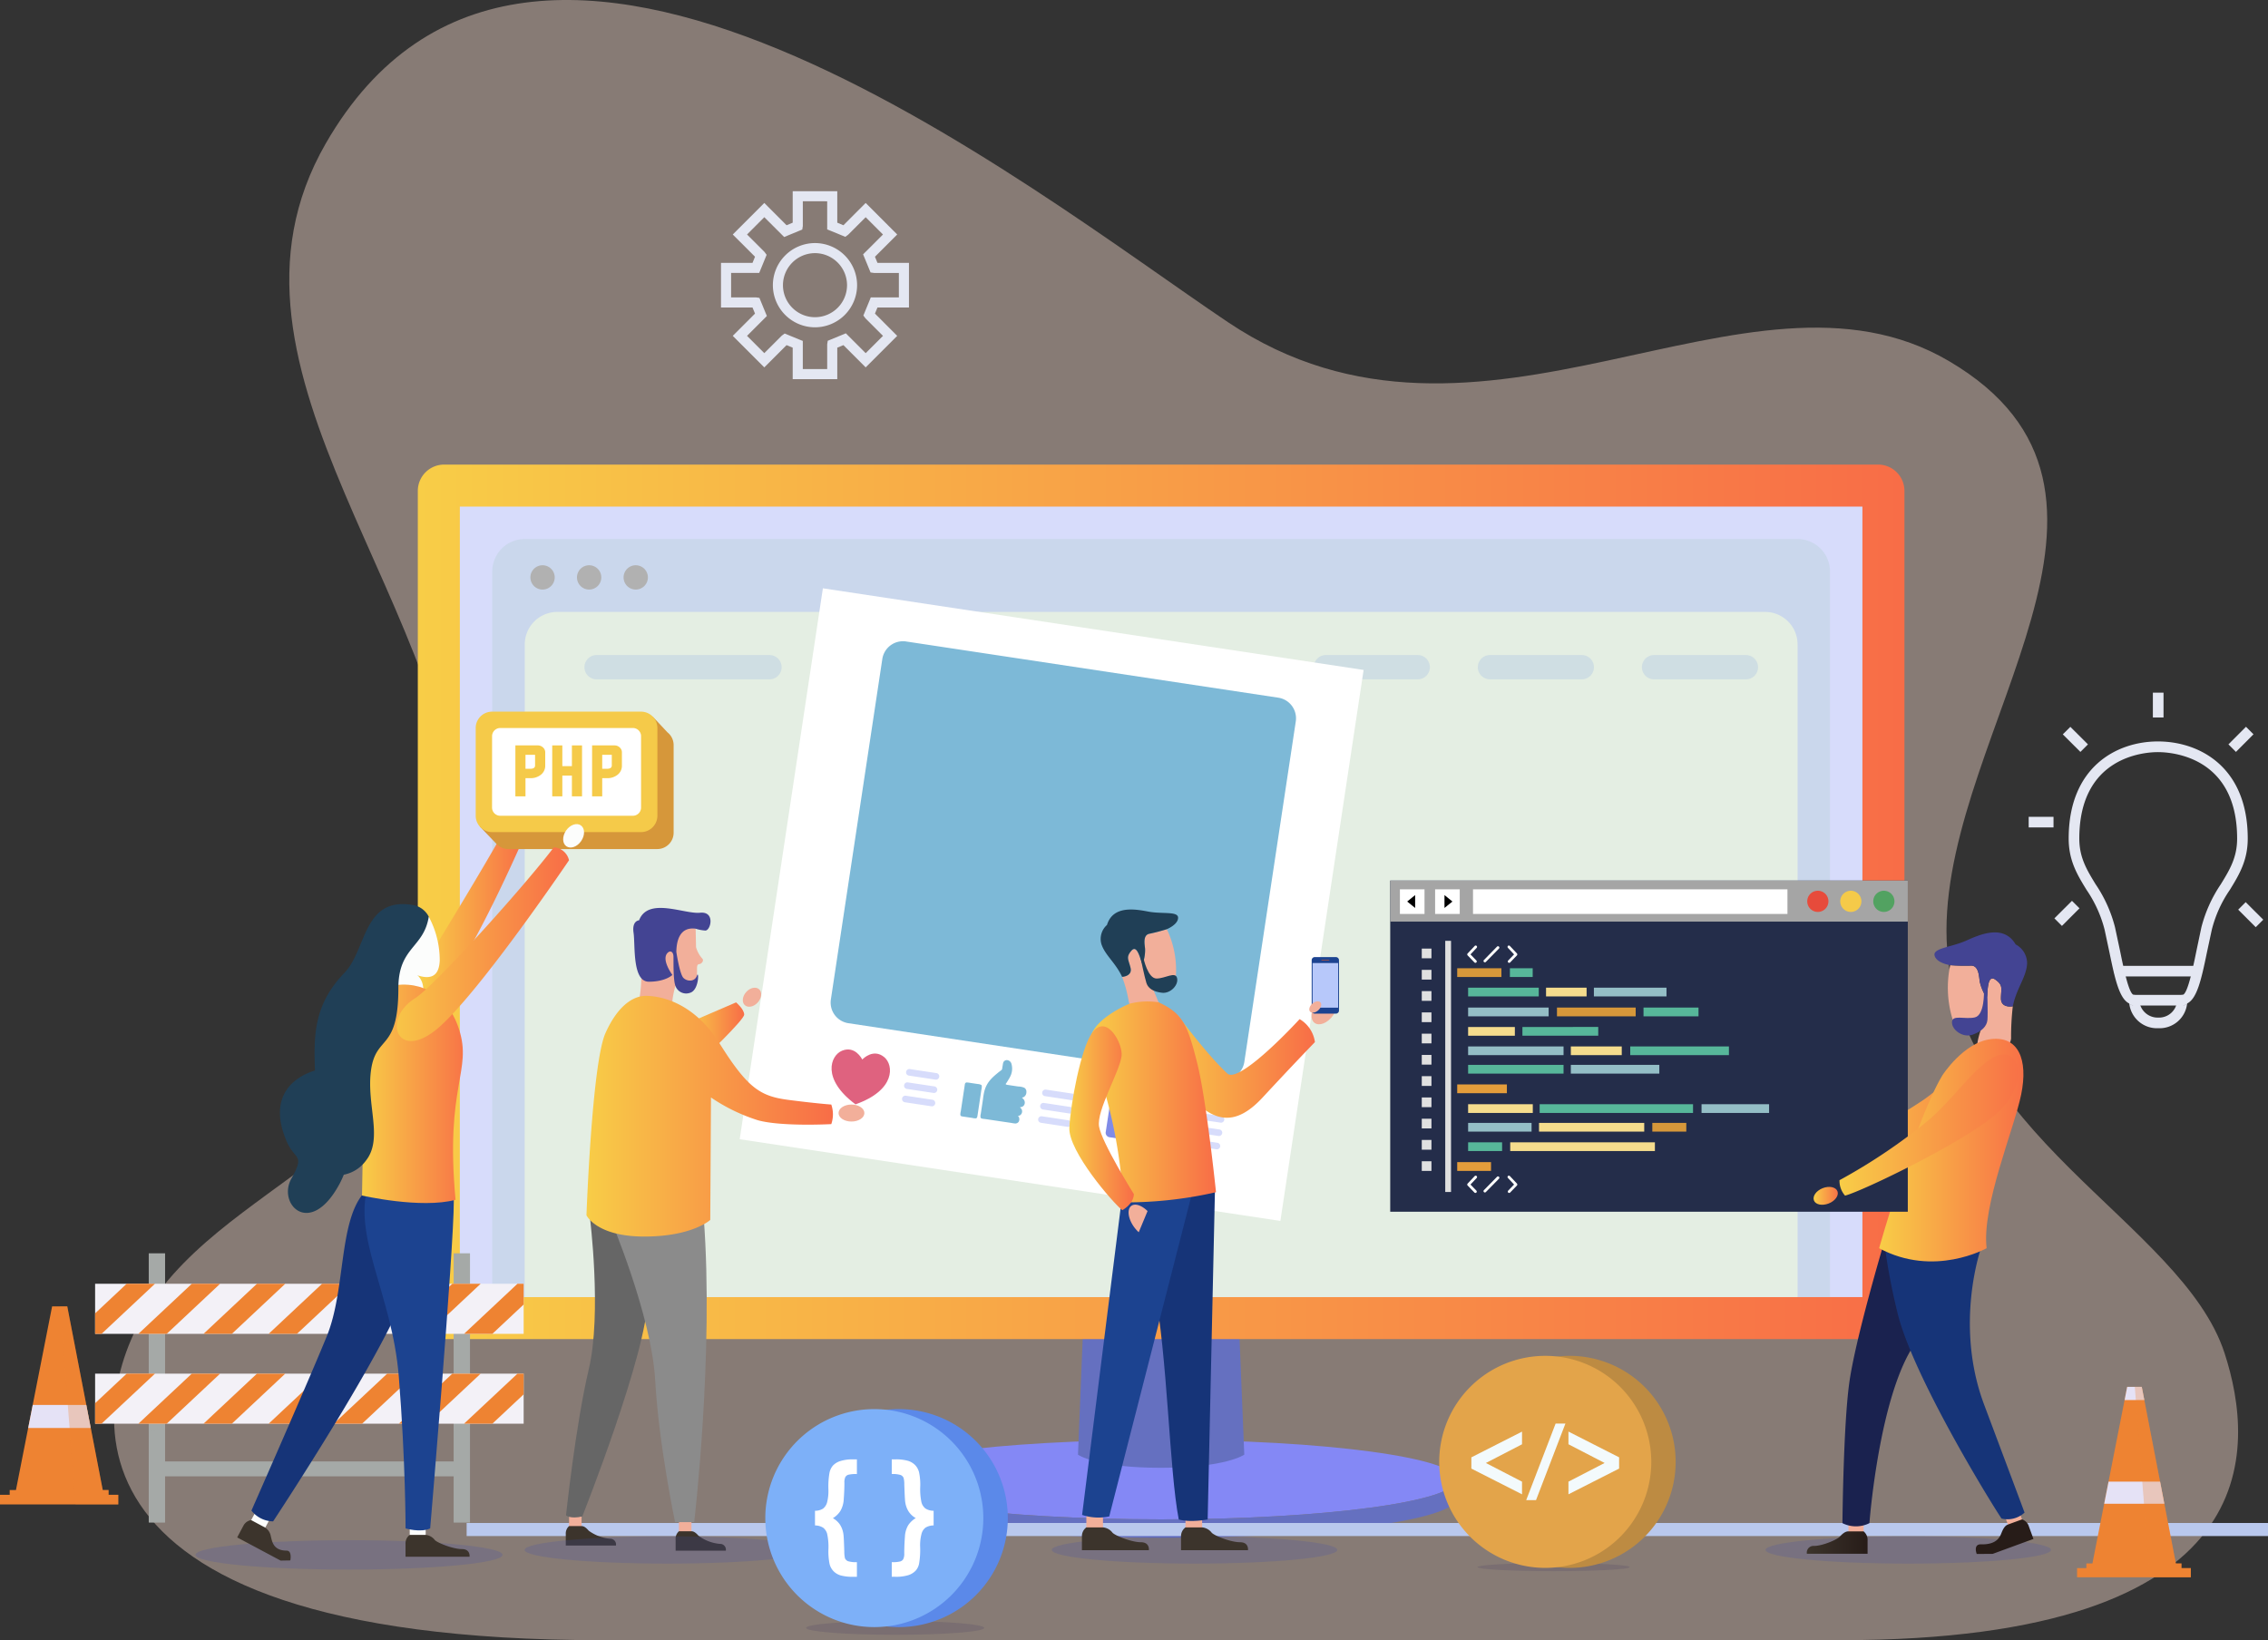 <svg xmlns="http://www.w3.org/2000/svg" xmlns:xlink="http://www.w3.org/1999/xlink" width="599.344" height="433.494" viewBox="0 0 599.344 433.494">
  <rect x="0" y="0" width="599.344" height="433.494" fill="#333333" stroke="none"/>
  <defs>
    <linearGradient id="linear-gradient" y1="0.5" x2="1" y2="0.5" gradientUnits="objectBoundingBox">
      <stop offset="0" stop-color="#f8cd47"/>
      <stop offset="0.998" stop-color="#f86d47"/>
    </linearGradient>
    <linearGradient id="linear-gradient-3" x1="183.613" y1="0.5" x2="184.613" y2="0.5" gradientUnits="objectBoundingBox">
      <stop offset="0" stop-color="#3c342c"/>
      <stop offset="1" stop-color="#271c18"/>
    </linearGradient>
    <linearGradient id="linear-gradient-4" x1="188.072" y1="0.5" x2="189.072" y2="0.5" xlink:href="#linear-gradient-3"/>
    <linearGradient id="linear-gradient-6" x1="123.885" y1="0.5" x2="124.885" y2="0.5" xlink:href="#linear-gradient-3"/>
    <linearGradient id="linear-gradient-7" x1="126.842" y1="0.5" x2="127.842" y2="0.5" xlink:href="#linear-gradient-3"/>
    <linearGradient id="linear-gradient-12" x1="141.342" y1="0.5" x2="142.342" y2="0.5" xlink:href="#linear-gradient-3"/>
    <linearGradient id="linear-gradient-13" x1="79.369" y1="10.839" x2="80.448" y2="10.839" xlink:href="#linear-gradient-3"/>
    <linearGradient id="linear-gradient-17" x1="0" y1="0.5" x2="1" y2="0.5" xlink:href="#linear-gradient-3"/>
    <linearGradient id="linear-gradient-18" x1="-51.956" y1="-75.732" x2="-50.942" y2="-75.732" xlink:href="#linear-gradient-3"/>
  </defs>
  <g id="Group_388" data-name="Group 388" transform="translate(1037.257 -4233.939)">
    <path id="Path_888" data-name="Path 888" d="M-435.921,4591.606c-11.292-34.817-73.5-58.37-73.5-111.752s59.46-115.91.655-150.482c-53.439-31.419-123.725,34.573-190.58-10.315-52.742-35.412-184.315-141.094-238.371-47.192-34.937,60.69,36.376,122.147,36.376,192.641s-56.66,77.115-81.717,112.538c-17.552,24.815-31.91,90.39,118.372,90.39h327.177C-423.539,4667.433-427.89,4616.365-435.921,4591.606Z" transform="translate(-13.458)" fill="#f7dccc" opacity="0.43"/>
    <path id="Path_889" data-name="Path 889" d="M-550.168,4794.86c0,5.8-34.962,10.5-78.086,10.5s-78.082-4.706-78.082-10.5,34.962-10.5,78.082-10.5S-550.168,4789.057-550.168,4794.86Z" transform="translate(-102.125 -169.863)" fill="#8488f5"/>
    <path id="Path_890" data-name="Path 890" d="M-628.255,4810.053c-43.12,0-78.082-4.706-78.082-10.5v4.858c0,5.8,34.962,10.5,78.082,10.5s78.086-4.7,78.086-10.5v-4.858C-550.168,4805.347-585.13,4810.053-628.255,4810.053Z" transform="translate(-102.125 -174.552)" fill="#6570c0"/>
    <path id="Path_891" data-name="Path 891" d="M-581.29,4774.826s-4.87,3.471-22.051,3.471-21.894-3.471-21.894-3.471l1.385-34.011h41.175Z" transform="translate(-127.154 -156.426)" fill="#6570c0"/>
    <path id="Path_892" data-name="Path 892" d="M-870.616,4411.535a6.962,6.962,0,0,0-6.947,6.945v217.242a6.968,6.968,0,0,0,6.947,6.948h378.968a6.966,6.966,0,0,0,6.944-6.948V4418.48a6.96,6.96,0,0,0-6.944-6.945Z" transform="translate(-49.283 -54.808)" fill="url(#linear-gradient)"/>
    <rect id="Rectangle_186" data-name="Rectangle 186" width="370.646" height="208.922" transform="translate(-915.738 4367.831)" fill="#d7dcfb"/>
    <path id="Path_893" data-name="Path 893" d="M-504.162,4439.984H-840.542a8.591,8.591,0,0,0-8.566,8.565V4640.34h353.514V4448.549A8.591,8.591,0,0,0-504.162,4439.984Z" transform="translate(-58.065 -63.587)" fill="#c2d3e3" opacity="0.6" style="mix-blend-mode: multiply;isolation: isolate"/>
    <path id="Path_894" data-name="Path 894" d="M-508.9,4467.855H-828.128a8.593,8.593,0,0,0-8.565,8.566l-.026,172.521h336.381V4476.421A8.591,8.591,0,0,0-508.9,4467.855Z" transform="translate(-61.888 -72.188)" fill="#e4eee3"/>
    <path id="Path_895" data-name="Path 895" d="M-828.105,4453.229a3.212,3.212,0,0,1-3.212,3.212,3.212,3.212,0,0,1-3.212-3.212,3.212,3.212,0,0,1,3.212-3.212A3.212,3.212,0,0,1-828.105,4453.229Z" transform="translate(-62.564 -66.684)" fill="#b1b1b1" style="mix-blend-mode: multiply;isolation: isolate"/>
    <path id="Path_896" data-name="Path 896" d="M-810.3,4453.229a3.213,3.213,0,0,1-3.211,3.212,3.214,3.214,0,0,1-3.214-3.212,3.213,3.213,0,0,1,3.214-3.212A3.213,3.213,0,0,1-810.3,4453.229Z" transform="translate(-68.059 -66.684)" fill="#b1b1b1" style="mix-blend-mode: multiply;isolation: isolate"/>
    <path id="Path_897" data-name="Path 897" d="M-792.487,4453.229a3.212,3.212,0,0,1-3.212,3.212,3.212,3.212,0,0,1-3.212-3.212,3.212,3.212,0,0,1,3.212-3.212A3.212,3.212,0,0,1-792.487,4453.229Z" transform="translate(-73.556 -66.684)" fill="#b1b1b1" style="mix-blend-mode: multiply;isolation: isolate"/>
    <path id="Path_898" data-name="Path 898" d="M-761.767,4487.551a3.215,3.215,0,0,1-3.214,3.212h-45.683a3.212,3.212,0,0,1-3.212-3.212h0a3.212,3.212,0,0,1,3.212-3.211h45.683a3.214,3.214,0,0,1,3.214,3.211Z" transform="translate(-68.937 -77.276)" fill="#c2d3e3" opacity="0.6" style="mix-blend-mode: multiply;isolation: isolate"/>
    <path id="Path_899" data-name="Path 899" d="M-567.156,4487.551a3.212,3.212,0,0,1-3.209,3.212h-24.271a3.213,3.213,0,0,1-3.214-3.212h0a3.212,3.212,0,0,1,3.214-3.211h24.271a3.211,3.211,0,0,1,3.209,3.211Z" transform="translate(-135.605 -77.276)" fill="#dfdfd0"/>
    <path id="Path_900" data-name="Path 900" d="M-504.434,4487.551a3.215,3.215,0,0,1-3.214,3.212h-24.271a3.212,3.212,0,0,1-3.209-3.212h0a3.211,3.211,0,0,1,3.209-3.211h24.271a3.215,3.215,0,0,1,3.214,3.211Z" transform="translate(-154.961 -77.276)" fill="#c2d3e3" opacity="0.6" style="mix-blend-mode: multiply;isolation: isolate"/>
    <path id="Path_901" data-name="Path 901" d="M-441.718,4487.551a3.213,3.213,0,0,1-3.214,3.212H-469.2a3.213,3.213,0,0,1-3.213-3.212h0a3.212,3.212,0,0,1,3.213-3.211h24.268a3.212,3.212,0,0,1,3.214,3.211Z" transform="translate(-174.316 -77.276)" fill="#c2d3e3" opacity="0.6" style="mix-blend-mode: multiply;isolation: isolate"/>
    <path id="Path_902" data-name="Path 902" d="M-379,4487.551a3.212,3.212,0,0,1-3.209,3.212h-24.271a3.213,3.213,0,0,1-3.214-3.212h0a3.212,3.212,0,0,1,3.214-3.211h24.271a3.211,3.211,0,0,1,3.209,3.211Z" transform="translate(-193.671 -77.276)" fill="#c2d3e3" opacity="0.6" style="mix-blend-mode: multiply;isolation: isolate"/>
    <path id="Path_903" data-name="Path 903" d="M-742.732,4307.03v8.318c-.644.267-.982.4-1.618.679-.986-.99-5.886-5.891-5.886-5.891l-8.334,8.337s4.905,4.9,5.88,5.878c-.265.644-.4.98-.664,1.623h-8.322v11.786h8.322c.265.644.4.98.664,1.616-.974.984-5.88,5.887-5.88,5.887l8.334,8.33s4.9-4.9,5.886-5.883c.636.265.974.412,1.618.675v8.317h11.781v-8.317c.645-.271.986-.411,1.623-.675.985.981,5.883,5.883,5.883,5.883l8.333-8.33s-4.9-4.9-5.882-5.887c.265-.636.406-.973.667-1.616h8.322v-11.786h-8.322c-.261-.643-.4-.979-.667-1.623.982-.976,5.882-5.878,5.882-5.878l-8.333-8.337s-4.9,4.9-5.883,5.891c-.637-.276-.978-.413-1.623-.679v-8.318Zm9.116,2.663v7.433l.966.389,3.824,1.572.759-.563s3.321-3.317,4.621-4.621l4.575,4.571-5.257,5.248.4.949,1.576,3.835.947.128h6.534v6.462H-722.1l-.38.958-1.576,3.831.564.756s3.325,3.319,4.625,4.623c-1.143,1.144-3.433,3.427-4.575,4.567l-5.247-5.245-.951.4-3.831,1.578-.142.932v6.546h-6.447V4346.6l-.967-.382-3.828-1.576-.759.564s-3.325,3.321-4.621,4.621c-1.143-1.141-3.429-3.424-4.564-4.567,1.289-1.3,5.246-5.253,5.246-5.253l-.4-.952-1.572-3.829-.943-.134h-6.539v-6.462h7.428l.391-.958,1.569-3.823-.56-.767s-3.328-3.315-4.617-4.613c1.135-1.143,3.421-3.431,4.564-4.571,1.3,1.3,5.25,5.244,5.25,5.244l.951-.4,3.828-1.578.146-.932v-6.546Z" transform="translate(-85.047 -22.556)" fill="#e4e7f2"/>
    <path id="Path_904" data-name="Path 904" d="M-741.852,4337.984a11.151,11.151,0,0,0,11.132,11.135,11.15,11.15,0,0,0,11.125-11.135,11.145,11.145,0,0,0-11.125-11.13A11.147,11.147,0,0,0-741.852,4337.984Zm2.665,0a8.478,8.478,0,0,1,8.467-8.467,8.483,8.483,0,0,1,8.468,8.467,8.471,8.471,0,0,1-8.468,8.462A8.465,8.465,0,0,1-739.187,4337.984Z" transform="translate(-91.165 -28.674)" fill="#e4e7f2"/>
    <path id="Path_905" data-name="Path 905" d="M-246.575,4543.033c0,5.849,2.286,9.6,4.728,13.572a33.107,33.107,0,0,1,4.767,10.521l1.307,6.129c1.492,7.24,2.627,12.11,5.212,13.384a7.355,7.355,0,0,0,7.666,6.519,7.306,7.306,0,0,0,7.62-6.535c2.577-1.258,3.724-6.135,5.208-13.368l1.316-6.129a32.608,32.608,0,0,1,4.759-10.521c2.435-3.975,4.736-7.723,4.736-13.572,0-18.946-12.785-25.665-23.734-25.665C-233.873,4517.368-246.575,4524.087-246.575,4543.033Zm16.257,43.706c.345.13.609.429.993.429A1.442,1.442,0,0,1-230.318,4586.738Zm2.4-1.051a1.423,1.423,0,0,0-1.4-1.334c-1.3,0-2.742-7.018-3.686-11.666l-1.323-6.182a35.99,35.99,0,0,0-5.123-11.378c-2.305-3.78-4.318-7.041-4.318-12.094,0-21.753,17.311-22.844,20.785-22.844,3.49,0,20.924,1.091,20.924,22.844,0,5.053-2.006,8.314-4.323,12.094a36.411,36.411,0,0,0-5.127,11.378l-1.3,6.182c-.944,4.647-2.393,11.666-3.7,11.666a1.409,1.409,0,0,0-1.4,1.334,4.791,4.791,0,0,1-4.974,4.664A4.863,4.863,0,0,1-227.922,4585.687Zm12.39,1.051a1.37,1.37,0,0,1-.985.429C-216.133,4587.167-215.861,4586.868-215.532,4586.738Z" transform="translate(-244.011 -87.469)" fill="#e4e7f2"/>
    <path id="Path_906" data-name="Path 906" d="M-222.252,4614.252a1.4,1.4,0,0,0-1.4,1.407,1.406,1.406,0,0,0,1.4,1.408h12.809a1.406,1.406,0,0,0,1.4-1.408,1.4,1.4,0,0,0-1.4-1.407Z" transform="translate(-251.084 -117.368)" fill="#e4e7f2"/>
    <path id="Path_907" data-name="Path 907" d="M-227.812,4603.147a1.406,1.406,0,0,0-1.419,1.4,1.406,1.406,0,0,0,1.419,1.4h19.837a1.4,1.4,0,0,0,1.412-1.4,1.4,1.4,0,0,0-1.412-1.4Z" transform="translate(-249.364 -113.941)" fill="#e4e7f2"/>
    <rect id="Rectangle_187" data-name="Rectangle 187" width="2.815" height="6.556" transform="translate(-468.336 4417.007)" fill="#e4e7f2"/>
    <rect id="Rectangle_188" data-name="Rectangle 188" width="6.562" height="2.803" transform="translate(-501.155 4449.822)" fill="#e4e7f2"/>
    <path id="Path_908" data-name="Path 908" d="M-181.784,4580.781l4.636,4.64,1.987-1.987-4.644-4.64Z" transform="translate(-264.006 -106.425)" fill="#e4e7f2"/>
    <path id="Path_909" data-name="Path 909" d="M-248.821,4513.771l4.652,4.642,1.994-1.994-4.648-4.633Z" transform="translate(-243.318 -85.746)" fill="#e4e7f2"/>
    <path id="Path_910" data-name="Path 910" d="M-185.512,4516.411l1.983,1.994,4.636-4.656-1.982-1.988Z" transform="translate(-262.856 -85.738)" fill="#e4e7f2"/>
    <path id="Path_911" data-name="Path 911" d="M-252.033,4582.926l1.99,2,4.644-4.653-1.99-1.977Z" transform="translate(-242.327 -106.271)" fill="#e4e7f2"/>
    <rect id="Rectangle_189" data-name="Rectangle 189" width="476.029" height="3.451" transform="translate(-913.943 4636.459)" fill="#b9c8ed"/>
    <path id="Path_912" data-name="Path 912" d="M-611.651,4626.026l-142.881-21.59,21.982-145.608,142.893,21.577Z" transform="translate(-87.251 -69.403)" fill="#fff"/>
    <path id="Path_913" data-name="Path 913" d="M-610.456,4590.259a5.5,5.5,0,0,1-6.251,4.605l-98.4-14.853a5.517,5.517,0,0,1-4.609-6.255l13.6-90.022a5.521,5.521,0,0,1,6.254-4.613l98.4,14.862a5.514,5.514,0,0,1,4.609,6.251Z" transform="translate(-97.976 -75.646)" fill="#7db9d7"/>
    <path id="Path_914" data-name="Path 914" d="M-664.642,4649.656l-.978,6.516c-.062.372-.1.787-.265.939a.463.463,0,0,1-.176.1,3.059,3.059,0,0,1-.967-.107l-2.508-.373a1.533,1.533,0,0,1-.464-.111.686.686,0,0,1-.2-.264,3.293,3.293,0,0,1,.12-1.031l1.035-6.861a1.708,1.708,0,0,1,.111-.5.512.512,0,0,1,.456-.234,8.205,8.205,0,0,1,.962.123l1.894.284a2.574,2.574,0,0,1,.867.2.39.39,0,0,1,.218.261A3.525,3.525,0,0,1-664.642,4649.656Z" transform="translate(-113.272 -127.7)" fill="#7db9d7"/>
    <path id="Path_915" data-name="Path 915" d="M-651.292,4649.354a1.407,1.407,0,0,1,.494,1.059,1.171,1.171,0,0,1-.732,1.112c-.153.064-.326.062-.491.114,0,.131.1.185.157.238a1.329,1.329,0,0,1,.3.483,1.232,1.232,0,0,1-.6,1.465,2.579,2.579,0,0,0-.387.107c-.019.119.092.165.138.226a1.379,1.379,0,0,1,.031,1.262,1.075,1.075,0,0,1-.932.515,9.065,9.065,0,0,1-1.131-.169c-2.194-.322-4.468-.66-6.753-1-.545-.081-1.12-.05-1.285-.388a2.258,2.258,0,0,1,.053-1l.487-3.213c.111-.724.184-1.476.322-2.147.51-2.734,2.04-4.1,3.628-5.407.157-.134.391-.322.59-.472s.5-.327.579-.51a2.305,2.305,0,0,0,.084-.448c.027-.165.05-.311.077-.46.062-.3.084-.61.169-.887a1.018,1.018,0,0,1,.962-.659,1.353,1.353,0,0,1,1.173.859,4.641,4.641,0,0,1-.092,3.053,7.25,7.25,0,0,1-.66,1.254c-.153.264-.349.586-.544.874-.062.092-.185.223-.185.284.008.184.483.237.709.265.875.138,1.734.261,2.616.391a4.3,4.3,0,0,1,1.607.342,1.221,1.221,0,0,1,.533,1.165,1.5,1.5,0,0,1-.717,1.293,2.393,2.393,0,0,1-.414.134C-651.5,4649.219-651.365,4649.277-651.292,4649.354Z" transform="translate(-115.646 -125.058)" fill="#7db9d7"/>
    <path id="Path_916" data-name="Path 916" d="M-612.708,4607.586l1.081-6.545-32.654-49.839-27.9,25.138-11.259-12.184-26.258,21.2-1.085,7.176Z" transform="translate(-100.752 -97.91)" fill="#7db9d7"/>
    <path id="Path_917" data-name="Path 917" d="M-659.464,4528.374a11.057,11.057,0,0,1-12.578,9.285,11.063,11.063,0,0,1-9.281-12.59,11.056,11.056,0,0,1,12.582-9.276A11.052,11.052,0,0,1-659.464,4528.374Z" transform="translate(-109.805 -86.944)" fill="#7db9d7"/>
    <path id="Path_918" data-name="Path 918" d="M-716.661,4635.446c3.386-1.388,5.192,2.006,5.353,2.328.253-.261,2.968-2.976,5.8-.64,2.554,2.106,3,8.739-7.54,12.463l-.05.015-.042-.027C-722.1,4642.913-719.728,4636.708-716.661,4635.446Z" transform="translate(-98.087 -123.806)" fill="#df627f"/>
    <g id="Group_359" data-name="Group 359" transform="translate(-798.351 4520.009)" style="mix-blend-mode: multiply;isolation: isolate">
      <g id="Group_358" data-name="Group 358">
        <path id="Path_919" data-name="Path 919" d="M-690.711,4647.709a.867.867,0,0,0-.993.733.869.869,0,0,0,.732.986l7.029,1.058a.867.867,0,0,0,.994-.725.88.88,0,0,0-.736-1Z" transform="translate(691.714 -4647.699)" fill="#d7dcfb"/>
      </g>
    </g>
    <g id="Group_361" data-name="Group 361" transform="translate(-797.818 4516.482)" style="mix-blend-mode: multiply;isolation: isolate">
      <g id="Group_360" data-name="Group 360" transform="translate(0)">
        <path id="Path_920" data-name="Path 920" d="M-689.94,4642.606a.88.88,0,0,0-.994.736.874.874,0,0,0,.733.99l7.029,1.063a.871.871,0,0,0,.989-.726.872.872,0,0,0-.733-1Z" transform="translate(690.942 -4642.598)" fill="#d7dcfb"/>
      </g>
    </g>
    <g id="Group_363" data-name="Group 363" transform="translate(-798.881 4523.524)" style="mix-blend-mode: multiply;isolation: isolate">
      <g id="Group_362" data-name="Group 362">
        <path id="Path_921" data-name="Path 921" d="M-691.477,4652.795a.869.869,0,0,0-.993.729.88.88,0,0,0,.732,1l7.026,1.062a.883.883,0,0,0,.993-.729.877.877,0,0,0-.732-1Z" transform="translate(692.48 -4652.784)" fill="#d7dcfb"/>
      </g>
    </g>
    <g id="Group_365" data-name="Group 365" transform="translate(-762.385 4525.434)" style="mix-blend-mode: multiply;isolation: isolate">
      <g id="Group_364" data-name="Group 364" transform="translate(0 0)">
        <path id="Path_922" data-name="Path 922" d="M-638.7,4655.553a.869.869,0,0,0-.982.732.871.871,0,0,0,.721,1l7.034,1.058a.872.872,0,0,0,.993-.729.868.868,0,0,0-.733-.993Z" transform="translate(639.693 -4655.545)" fill="#d7dcfb"/>
      </g>
    </g>
    <g id="Group_367" data-name="Group 367" transform="translate(-761.854 4521.91)" style="mix-blend-mode: multiply;isolation: isolate">
      <g id="Group_366" data-name="Group 366">
        <path id="Path_923" data-name="Path 923" d="M-637.927,4650.456a.876.876,0,0,0-.989.748.857.857,0,0,0,.732.978l7.018,1.066a.882.882,0,0,0,1-.729.877.877,0,0,0-.736-1Z" transform="translate(638.926 -4650.448)" fill="#d7dcfb"/>
      </g>
    </g>
    <g id="Group_369" data-name="Group 369" transform="translate(-762.918 4528.959)" style="mix-blend-mode: multiply;isolation: isolate">
      <g id="Group_368" data-name="Group 368" transform="translate(0 0)">
        <path id="Path_924" data-name="Path 924" d="M-639.463,4660.655a.861.861,0,0,0-.99.729.859.859,0,0,0,.725.986l7.033,1.069a.888.888,0,0,0,.994-.732.87.87,0,0,0-.736-.99Z" transform="translate(640.464 -4660.644)" fill="#d7dcfb"/>
      </g>
    </g>
    <g id="Group_371" data-name="Group 371" transform="translate(-723.034 4531.382)" style="mix-blend-mode: multiply;isolation: isolate">
      <g id="Group_370" data-name="Group 370">
        <path id="Path_925" data-name="Path 925" d="M-581.778,4664.16a.858.858,0,0,0-.989.736.86.86,0,0,0,.732.981l7.029,1.063a.869.869,0,0,0,.986-.733.86.86,0,0,0-.729-.985Z" transform="translate(582.778 -4664.149)" fill="#d7dcfb"/>
      </g>
    </g>
    <g id="Group_373" data-name="Group 373" transform="translate(-722.51 4527.854)" style="mix-blend-mode: multiply;isolation: isolate">
      <g id="Group_372" data-name="Group 372">
        <path id="Path_926" data-name="Path 926" d="M-581.008,4659.054a.9.9,0,0,0-1,.74.88.88,0,0,0,.744.988l7.022,1.056a.859.859,0,0,0,.993-.725.877.877,0,0,0-.728-1Z" transform="translate(582.02 -4659.045)" fill="#d7dcfb"/>
      </g>
    </g>
    <g id="Group_375" data-name="Group 375" transform="translate(-723.569 4534.898)" style="mix-blend-mode: multiply;isolation: isolate">
      <g id="Group_374" data-name="Group 374" transform="translate(0 0)">
        <path id="Path_927" data-name="Path 927" d="M-582.542,4669.242a.882.882,0,0,0-1,.741.861.861,0,0,0,.729.985l7.029,1.058a.875.875,0,0,0,.993-.724.874.874,0,0,0-.732-.994Z" transform="translate(583.552 -4669.234)" fill="#d7dcfb"/>
      </g>
    </g>
    <path id="Path_928" data-name="Path 928" d="M-596.636,4654.646-612,4652.333a1.07,1.07,0,0,0-1.269.943l-1.342,8.862a1.211,1.211,0,0,0,1.108,1.5l10.2,1.538,2.416,3.279c.226.318.464.265.521-.134l.4-2.638,1.63.249a.7.7,0,0,0,.8-.591l1.5-9.882A.729.729,0,0,0-596.636,4654.646Z" transform="translate(-130.426 -129.115)" fill="#7f8be7"/>
    <path id="Path_929" data-name="Path 929" d="M-774.783,4622.741l13.042-5.622s2.144,1.791,2.144,3.229-11.6,12.433-11.6,12.433Z" transform="translate(-81.002 -118.253)" fill="url(#linear-gradient)"/>
    <path id="Path_930" data-name="Path 930" d="M-752.456,4612.652c-1.039,1.163-1.193,2.727-.342,3.482s2.378.426,3.417-.74,1.2-2.719.345-3.474S-751.417,4611.479-752.456,4612.652Z" transform="translate(-87.617 -116.521)" fill="#f2af9a"/>
    <path id="Path_931" data-name="Path 931" d="M-777.756,4815.168v4.2h3.31v-4.417Z" transform="translate(-80.084 -179.304)" fill="#f2af9a"/>
    <path id="Path_932" data-name="Path 932" d="M-778.146,4819.294a2.552,2.552,0,0,0-.875,2.09v3.045h13.262a1.522,1.522,0,0,0-1.58-1.8,11.236,11.236,0,0,1-5.607-2.121c-.771-.886-1.315-1.216-1.89-1.216Z" transform="translate(-79.694 -180.646)" fill="url(#linear-gradient-3)"/>
    <path id="Path_933" data-name="Path 933" d="M-819.741,4813.2v4.191h3.3v-4.414Z" transform="translate(-67.127 -178.696)" fill="#f2af9a"/>
    <path id="Path_934" data-name="Path 934" d="M-820.131,4817.313a2.567,2.567,0,0,0-.875,2.105v3.034h13.255a1.518,1.518,0,0,0-1.574-1.795,11.284,11.284,0,0,1-5.612-2.121c-.765-.882-1.31-1.224-1.891-1.224Z" transform="translate(-66.737 -180.034)" fill="url(#linear-gradient-4)"/>
    <path id="Path_935" data-name="Path 935" d="M-814.619,4698.8s3.219,25.483-.283,40.274-6.017,38.621-6.017,38.621,1.166,1.028,4.3.28c0,0,17.278-43.492,17.278-57.738S-803,4702.15-803,4702.15-812.264,4696.121-814.619,4698.8Z" transform="translate(-66.764 -143.248)" fill="#666"/>
    <path id="Path_936" data-name="Path 936" d="M-804.261,4697.1s11.066,25.871,12.04,43.082c.967,17.227,5.269,37.613,5.269,37.613h5.051s5.242-44.593,2.527-80.357C-779.972,4689.567-800.426,4692.731-804.261,4697.1Z" transform="translate(-71.905 -141.553)" fill="#8b8b8b"/>
    <path id="Path_937" data-name="Path 937" d="M-778.162,4588.828s.1,4.292.1,4.87a7.67,7.67,0,0,0,1.641,3.007c.533.471-.1,1.426-.794,1.48s-.579.955-.579,1.8c0,1.8.107,7.452-5.714,3.908,0,0-1.062,3.785-.74,5l-9.13.172a35.108,35.108,0,0,0,.844-6.753C-792.689,4600.2-785.371,4586.427-778.162,4588.828Z" transform="translate(-75.264 -109.435)" fill="#f2af9a"/>
    <path id="Path_938" data-name="Path 938" d="M-777.565,4582.279c-4.119.426-13.732-4.226-16.111,2.006,0,0-1.932.062-1.455,3.305s-.4,12.92,4.04,12.92,6.22-1.787,6.22-1.787-3.21-4.314-1.1-5.986c.66-.5,1.339-.077,1.381,1.074s-.115,6.442.571,7.927a3,3,0,0,0,3.8,1.707c2.454-.679,2.385-6.155,1.829-4.522s-2.565,1.588-3.566.58-1.867-6.853-1.872-6.865c.035-2.8.836-6.714,5.093-6.136a11.471,11.471,0,0,0,2.535.483C-774.762,4587.092-773.443,4581.857-777.565,4582.279Z" transform="translate(-74.699 -107.108)" fill="#434493"/>
    <path id="Path_939" data-name="Path 939" d="M-813.1,4672.614s1.435-40.235,5.035-48.189c3.59-7.973,7.907-9.8,10.607-9.8s12.157.809,19.585,12.655,10.78,13.891,18.212,14.849,11.255,1.219,11.255,1.219a7.9,7.9,0,0,1,0,5.173s-13.115.717-19.4-1.024a47.1,47.1,0,0,1-12.395-6.021l-.187,32.37s-4.76,4.391-17.434,4.391S-813.1,4672.614-813.1,4672.614Z" transform="translate(-69.175 -117.482)" fill="url(#linear-gradient)"/>
    <path id="Path_940" data-name="Path 940" d="M-716.754,4658.418c0,1.239,1.527,2.244,3.413,2.244s3.417-1,3.417-2.244-1.531-2.251-3.417-2.251S-716.754,4657.179-716.754,4658.418Z" transform="translate(-98.91 -130.303)" fill="#f2af9a"/>
    <path id="Path_941" data-name="Path 941" d="M-559.809,4824.809c0,2-16.893,3.625-37.72,3.625s-37.728-1.622-37.728-3.625c0-1.986,16.893-3.6,37.728-3.6S-559.809,4822.822-559.809,4824.809Z" transform="translate(-124.061 -181.236)" fill="#3e4faa" opacity="0.2" style="mix-blend-mode: multiply;isolation: isolate"/>
    <path id="Path_942" data-name="Path 942" d="M-286.989,4824.809c0,2-16.9,3.625-37.724,3.625-20.839,0-37.731-1.622-37.731-3.625,0-1.986,16.893-3.6,37.731-3.6C-303.889,4821.208-286.989,4822.822-286.989,4824.809Z" transform="translate(-208.253 -181.236)" fill="#3e4faa" opacity="0.2" style="mix-blend-mode: multiply;isolation: isolate"/>
    <path id="Path_943" data-name="Path 943" d="M-761.3,4824.809c0,2-16.9,3.625-37.72,3.625s-37.728-1.622-37.728-3.625c0-1.986,16.891-3.6,37.728-3.6S-761.3,4822.822-761.3,4824.809Z" transform="translate(-61.878 -181.236)" fill="#3e4faa" opacity="0.2" style="mix-blend-mode: multiply;isolation: isolate"/>
    <path id="Path_944" data-name="Path 944" d="M-584.15,4812.954v4.92h4.4v-5.181Z" transform="translate(-139.833 -178.609)" fill="#f2af9a"/>
    <path id="Path_945" data-name="Path 945" d="M-584.672,4817.808a2.871,2.871,0,0,0-1.169,2.455v3.574h17.687s.318-2.106-2.109-2.106-6.684-1.684-7.466-2.5a3.63,3.63,0,0,0-2.539-1.426Z" transform="translate(-139.311 -180.187)" fill="url(#linear-gradient-6)"/>
    <path id="Path_946" data-name="Path 946" d="M-622.034,4812.954v4.92h4.4v-5.181Z" transform="translate(-128.142 -178.609)" fill="#f2af9a"/>
    <path id="Path_947" data-name="Path 947" d="M-622.556,4817.808a2.871,2.871,0,0,0-1.17,2.455v3.574h17.687s.315-2.106-2.113-2.106-6.677-1.684-7.482-2.5a3.577,3.577,0,0,0-2.519-1.426Z" transform="translate(-127.619 -180.187)" fill="url(#linear-gradient-7)"/>
    <path id="Path_948" data-name="Path 948" d="M-582.887,4684.368l-1.937,87.352s-4.591.886-7.639,0c-2.554-13.315-2.891-42.579-6.546-61.869s-6.324-23.294-6.324-31.937S-582.887,4684.368-582.887,4684.368Z" transform="translate(-133.296 -136.189)" fill="#163478"/>
    <path id="Path_949" data-name="Path 949" d="M-616.488,4775.676a13.64,13.64,0,0,1-7.171-.4l10.619-84.6h18.327Z" transform="translate(-127.64 -140.953)" fill="#1c4390"/>
    <path id="Path_950" data-name="Path 950" d="M-588.009,4621.966s7.8,10.547,13.1,15.424c2.378,2.358,12.709-7.436,19.125-14.354a8.349,8.349,0,0,1,4.043,6.075s-5.565,5.729-13.806,14.622c-7.121,7.693-13.284,7.24-20.624-2.132C-593.5,4632.248-588.009,4621.966-588.009,4621.966Z" transform="translate(-138.032 -119.748)" fill="url(#linear-gradient)"/>
    <path id="Path_951" data-name="Path 951" d="M-594.13,4601.124a25.024,25.024,0,0,0-2.42-11.988,48.322,48.322,0,0,1-4.747,1.246c-1.584.453-1.128,2.739-1.009,3.843s-.241,3.65-.775,3.954c-.517-1.177-1.307-5.093-2.815-3.364s-.8,2.252-.245,4.529-2.22,2.4-2.22,2.4c1.983,5.318,1.423,6.925,2.428,8.019,2.282,2.507,8.291,3.942,7.524-.58-1.059-2.538-1.837-4.344-1.837-4.344C-596.047,4606.423-594.448,4604.564-594.13,4601.124Z" transform="translate(-132.361 -109.617)" fill="#f2af9a"/>
    <path id="Path_952" data-name="Path 952" d="M-599.1,4586.817s2.945-1.181,2.98-3-4.218-.94-7.961-1.665-9.277-1.526-10.83,3.547a4.915,4.915,0,0,0-1.484,5.035c.967,2.976,3.659,4.816,5.484,8.683,0,0,2.784-.127,2.22-2.4s-1.261-2.788.245-4.529,2.3,2.187,2.815,3.364c.534-.3.883-2.854.775-3.954s-.575-3.391,1.009-3.843A48.317,48.317,0,0,0-599.1,4586.817Z" transform="translate(-129.812 -107.298)" fill="#203f56"/>
    <path id="Path_953" data-name="Path 953" d="M-600.546,4600.141s1.12,5.354,3.455,5.327,4.936-1.933,5.4-.138-1.672,4.122-3.915,3.908c-2.237-.234-3.693-1.12-4.165-2.536s-1.6-6.894-1.6-6.894Z" transform="translate(-134.516 -112.91)" fill="#203f56"/>
    <path id="Path_954" data-name="Path 954" d="M-610.165,4617.379s-7.754,3.133-9.874,7.731,5.277,13.188,7.907,39.588c.2,1.944-1.123,5.146-1.123,5.146a107.014,107.014,0,0,0,25.981-2.666s-2.508-24.375-4.993-34.219-3.723-13-10.15-15.961A18.8,18.8,0,0,0-610.165,4617.379Z" transform="translate(-128.64 -118.144)" fill="url(#linear-gradient)"/>
    <path id="Path_955" data-name="Path 955" d="M-603.212,4701.737a10,10,0,0,1-1.151-1.269c-1.668-2.239-2.024-4.79-.809-5.7,1.009-.748,2.78-.126,4.291,1.372Z" transform="translate(-133.123 -142.118)" fill="#f2af9a"/>
    <path id="Path_956" data-name="Path 956" d="M-622.546,4628.043c-2.961,4.118-5.687,18.807-5.99,25.038-.288,6.228,11.631,19.98,13.99,21.778,0,0,2.961-1.518,3.06-4.241,0,0-8.517-13.652-9.208-17.883s5.423-14.392,5.96-18.626C-614.324,4630.953-618.681,4622.667-622.546,4628.043Z" transform="translate(-126.133 -121.077)" fill="url(#linear-gradient)"/>
    <path id="Path_957" data-name="Path 957" d="M-534.844,4616.465c-1.419,1.967-1.542,4.287-.288,5.185,1.239.885,3.409.015,4.809-1.956s1.53-4.291.291-5.182C-531.286,4613.608-533.448,4614.486-534.844,4616.465Z" transform="translate(-154.693 -117.338)" fill="#f2af9a"/>
    <path id="Path_958" data-name="Path 958" d="M-528.692,4613.933a.812.812,0,0,1-.813.81H-535.1a.808.808,0,0,1-.806-.81v-13.318a.817.817,0,0,1,.806-.813h5.595a.821.821,0,0,1,.813.813Z" transform="translate(-154.722 -112.908)" fill="#1c4390"/>
    <rect id="Rectangle_190" data-name="Rectangle 190" width="6.754" height="11.796" transform="translate(-690.397 4488.466)" fill="#b7c8fa"/>
    <path id="Path_959" data-name="Path 959" d="M-532.2,4600.894a.081.081,0,0,0,.073.072h1.932a.074.074,0,0,0,.08-.072h0a.074.074,0,0,0-.08-.065h-1.932c-.027,0-.073.031-.073.065Z" transform="translate(-155.865 -113.225)" fill="#dc5727"/>
    <path id="Path_960" data-name="Path 960" d="M-530.189,4620.1a.426.426,0,0,1-.426.421h-.982a.427.427,0,0,1-.426-.421h0a.426.426,0,0,1,.426-.418h.982a.426.426,0,0,1,.426.418Z" transform="translate(-155.92 -119.043)" fill="#1c4390"/>
    <path id="Path_961" data-name="Path 961" d="M-533.866,4616.989c.426.491.158,1.427-.6,2.106s-1.733.813-2.159.326-.161-1.426.6-2.094S-534.291,4616.518-533.866,4616.989Z" transform="translate(-154.437 -118.127)" fill="#f2af9a"/>
    <path id="Path_962" data-name="Path 962" d="M-682.083,4855.417c0,1.013-10.538,1.826-23.542,1.822s-23.543-.821-23.543-1.826,10.538-1.833,23.543-1.829S-682.083,4854.412-682.083,4855.417Z" transform="translate(-95.079 -191.228)" fill="#464063" opacity="0.2" style="mix-blend-mode: multiply;isolation: isolate"/>
    <path id="Path_963" data-name="Path 963" d="M-677.768,4801.407a28.807,28.807,0,0,1-28.808,28.8,28.8,28.8,0,0,1-28.8-28.8,28.815,28.815,0,0,1,28.8-28.815A28.818,28.818,0,0,1-677.768,4801.407Z" transform="translate(-93.162 -166.233)" fill="#5b89e9"/>
    <path id="Path_964" data-name="Path 964" d="M-687.132,4801.407a28.805,28.805,0,0,1-28.812,28.8,28.8,28.8,0,0,1-28.8-28.8,28.812,28.812,0,0,1,28.8-28.815A28.816,28.816,0,0,1-687.132,4801.407Z" transform="translate(-90.271 -166.233)" fill="#7db0f8"/>
    <path id="Path_965" data-name="Path 965" d="M-725.756,4809.272v-3.88a3.842,3.842,0,0,0,2.125-.564,3.117,3.117,0,0,0,1.051-1.572,12.18,12.18,0,0,0,.368-3.593,20.783,20.783,0,0,1,.3-4.372,4.212,4.212,0,0,1,.917-1.864,4.612,4.612,0,0,1,1.879-1.154,10.622,10.622,0,0,1,3.578-.457h.859v3.877a8.667,8.667,0,0,0-2.27.181,1.388,1.388,0,0,0-.786.609,3.346,3.346,0,0,0-.245,1.549c0,1.354-.066,2.873-.192,4.544a6.787,6.787,0,0,1-.9,2.915,6.009,6.009,0,0,1-1.956,1.86,5.555,5.555,0,0,1,1.879,1.714,6.227,6.227,0,0,1,.92,2.639c.069.46.142,1.96.219,4.51a7.858,7.858,0,0,0,.176,1.737,1.549,1.549,0,0,0,.8.771,7.279,7.279,0,0,0,2.358.253v3.866h-.859a11.742,11.742,0,0,1-3.494-.376,4.376,4.376,0,0,1-1.837-1.112,4.2,4.2,0,0,1-1.024-1.849,16.35,16.35,0,0,1-.315-3.885,16.2,16.2,0,0,0-.337-4.134,3.059,3.059,0,0,0-1.036-1.6A4.029,4.029,0,0,0-725.756,4809.272Z" transform="translate(-96.132 -172.166)" fill="#fff"/>
    <path id="Path_966" data-name="Path 966" d="M-685.35,4805.392v3.88a4.2,4.2,0,0,0-2.132.569,3,3,0,0,0-1.043,1.572,11.786,11.786,0,0,0-.384,3.608,21.336,21.336,0,0,1-.283,4.345,3.945,3.945,0,0,1-.916,1.871,4.662,4.662,0,0,1-1.876,1.162,10.96,10.96,0,0,1-3.57.441h-.859v-3.866a8.258,8.258,0,0,0,2.25-.188,1.349,1.349,0,0,0,.79-.61,3.215,3.215,0,0,0,.261-1.545c0-1.357.062-2.88.188-4.544a6.472,6.472,0,0,1,.878-2.9,6.14,6.14,0,0,1,1.971-1.853,5.494,5.494,0,0,1-1.864-1.718,6.336,6.336,0,0,1-.931-2.666c-.062-.449-.146-1.952-.23-4.5a6.388,6.388,0,0,0-.188-1.749,1.4,1.4,0,0,0-.782-.759,6.957,6.957,0,0,0-2.343-.253v-3.877h.859a11.624,11.624,0,0,1,3.467.391,4.562,4.562,0,0,1,1.856,1.12,4.253,4.253,0,0,1,1.021,1.855,15.59,15.59,0,0,1,.322,3.885,16.589,16.589,0,0,0,.33,4.111,3.061,3.061,0,0,0,1.032,1.61A3.969,3.969,0,0,0-685.35,4805.392Z" transform="translate(-105.187 -172.166)" fill="#fff"/>
    <path id="Path_967" data-name="Path 967" d="M-432.317,4832.511c0,.594-9,1.073-20.11,1.069s-20.118-.483-20.118-1.077,9.009-1.078,20.118-1.078S-432.317,4831.912-432.317,4832.511Z" transform="translate(-174.275 -184.389)" fill="#464063" opacity="0.2" style="mix-blend-mode: multiply;isolation: isolate"/>
    <path id="Path_968" data-name="Path 968" d="M-421.805,4780.257a28.021,28.021,0,0,1-28.021,28.018,28.009,28.009,0,0,1-28.01-28.018,28.01,28.01,0,0,1,28.01-28.021A28.022,28.022,0,0,1-421.805,4780.257Z" transform="translate(-172.642 -159.951)" fill="#bd8b42"/>
    <path id="Path_969" data-name="Path 969" d="M-431.125,4780.257a28.023,28.023,0,0,1-28.026,28.018,28.009,28.009,0,0,1-28.01-28.018,28.01,28.01,0,0,1,28.01-28.021A28.023,28.023,0,0,1-431.125,4780.257Z" transform="translate(-169.764 -159.951)" fill="#e3a44a"/>
    <path id="Path_970" data-name="Path 970" d="M-461.489,4794.424v3.344l-13.392-6.8v-2.972l13.392-6.8v3.349l-9.553,4.943Z" transform="translate(-173.554 -168.887)" fill="#f3fafc"/>
    <path id="Path_971" data-name="Path 971" d="M-453.92,4798.36l7.777-20.244h2.589l-7.773,20.244Z" transform="translate(-180.023 -167.938)" fill="#f3fafc"/>
    <path id="Path_972" data-name="Path 972" d="M-437.768,4784.539v-3.355l13.388,6.807v2.972l-13.388,6.8v-3.344l9.556-4.939Z" transform="translate(-185.008 -168.885)" fill="#f3fafc"/>
    <path id="Path_973" data-name="Path 973" d="M-215.774,4811.981v-1.22h-1.484l-9.016-46.678h-3.85l-9.185,46.678h-1.6v1.22h-2.458v2.439H-213.3v-2.439Z" transform="translate(-245.002 -163.607)" fill="#ee8332"/>
    <path id="Path_974" data-name="Path 974" d="M-233,4806.171h15.892l-1.127-5.852h-13.614Z" transform="translate(-248.201 -174.79)" fill="#e5e2f6"/>
    <path id="Path_975" data-name="Path 975" d="M-219.985,4767.577l-.683-3.494h-3.85l-.683,3.494Z" transform="translate(-250.608 -163.607)" fill="#e5e2f6"/>
    <path id="Path_976" data-name="Path 976" d="M-221.3,4764.083l3.962,50.337h10.845v-2.439h-2.47v-1.22h-1.484l-9.016-46.678Z" transform="translate(-251.811 -163.607)" fill="#ee8332" opacity="0.3" style="mix-blend-mode: multiply;isolation: isolate"/>
    <rect id="Rectangle_191" data-name="Rectangle 191" width="4.316" height="71.168" transform="translate(-997.947 4565.183)" fill="#a5a9a7"/>
    <rect id="Rectangle_192" data-name="Rectangle 192" width="4.32" height="71.168" transform="translate(-917.374 4565.183)" fill="#a5a9a7"/>
    <path id="Path_977" data-name="Path 977" d="M-859.542,4778.346l-4.32,1.557v-2.868h4.32Z" transform="translate(-53.511 -167.604)" fill="#a5a9a7" opacity="0.6" style="mix-blend-mode: multiply;isolation: isolate"/>
    <path id="Path_978" data-name="Path 978" d="M-976.084,4778.346l-4.316,1.557v-2.868h4.316Z" transform="translate(-17.547 -167.604)" fill="#a5a9a7" opacity="0.6" style="mix-blend-mode: multiply;isolation: isolate"/>
    <path id="Path_979" data-name="Path 979" d="M-859.542,4743.822l-4.32,1.554v-2.869h4.32Z" transform="translate(-53.511 -156.948)" fill="#a5a9a7" opacity="0.6" style="mix-blend-mode: multiply;isolation: isolate"/>
    <path id="Path_980" data-name="Path 980" d="M-976.084,4743.822l-4.316,1.554v-2.869h4.316Z" transform="translate(-17.547 -156.948)" fill="#a5a9a7" opacity="0.6" style="mix-blend-mode: multiply;isolation: isolate"/>
    <rect id="Rectangle_193" data-name="Rectangle 193" width="113.249" height="13.238" transform="translate(-1012.123 4573.233)" fill="#f3f1f7"/>
    <path id="Path_981" data-name="Path 981" d="M-975.35,4724.68l-14.123,13.238h7.487l14.114-13.238Zm17.209,0-14.12,13.238h7.491l14.112-13.238Zm-34.428,0-8.335,7.823v5.415h1.7l14.12-13.238Zm51.637,0-14.116,13.238h7.484l14.116-13.238Zm51.639,0-14.124,13.238h7.488l8.274-7.758v-5.48Zm-17.219,0-14.114,13.238h7.485l14.119-13.238Zm-17.207,0-14.12,13.238h7.484l14.12-13.238Z" transform="translate(-11.219 -151.447)" fill="#ee8332"/>
    <rect id="Rectangle_194" data-name="Rectangle 194" width="113.249" height="13.227" transform="translate(-1012.123 4596.99)" fill="#f3f1f7"/>
    <path id="Path_982" data-name="Path 982" d="M-975.35,4759.041l-14.123,13.227h7.487l14.114-13.227Zm17.209,0-14.12,13.227h7.491l14.112-13.227Zm-34.428,0-8.335,7.815v5.411h1.7l14.12-13.227Zm51.637,0-14.116,13.227h7.484l14.116-13.227Zm51.639,0-14.124,13.227h7.488l8.274-7.758v-5.469Zm-17.219,0-14.114,13.227h7.485l14.119-13.227Zm-17.207,0-14.12,13.227h7.484l14.12-13.227Z" transform="translate(-11.219 -162.051)" fill="#ee8332"/>
    <rect id="Rectangle_195" data-name="Rectangle 195" width="78.18" height="3.939" transform="translate(-994.812 4620.191)" fill="#a5a9a7"/>
    <path id="Path_983" data-name="Path 983" d="M-1008.565,4783.127v-1.266h-1.541l-9.373-48.531h-4.007l-9.553,48.531h-1.655v1.266h-2.563v2.535H-1006v-2.535Z" transform="translate(0 -154.117)" fill="#ee8332"/>
    <path id="Path_984" data-name="Path 984" d="M-1026.48,4777.091h16.528l-1.169-6.083h-14.162Z" transform="translate(-3.326 -165.744)" fill="#e5e2f6"/>
    <path id="Path_985" data-name="Path 985" d="M-1014.308,4733.331l4.113,52.332h11.277v-2.535h-2.564v-1.266h-1.541l-9.373-48.531Z" transform="translate(-7.082 -154.117)" fill="#ee8332" opacity="0.3" style="mix-blend-mode: multiply;isolation: isolate"/>
    <path id="Path_986" data-name="Path 986" d="M-876.754,4587.058s16.55-26.855,23.269-39.166a4.427,4.427,0,0,1,4.468,2.792s-13.517,31.611-22.991,43.17S-876.754,4587.058-876.754,4587.058Z" transform="translate(-49.168 -96.882)" fill="url(#linear-gradient)"/>
    <path id="Path_987" data-name="Path 987" d="M-834.769,4542.076c.805-1.68.465-3.5-.738-4.088s-2.857.3-3.657,1.967-.474,3.5.744,4.081S-835.572,4543.74-834.769,4542.076Z" transform="translate(-60.998 -93.777)" fill="#fcfdfc"/>
    <path id="Path_988" data-name="Path 988" d="M-804.256,4512.067l-3.873-4.134-6.83,3.148H-846.34a4.329,4.329,0,0,0-4.316,4.311v20.08l-3.2,1.472,4.282,4.471c.106.123.211.23.322.338l.048.046h.012a4.265,4.265,0,0,0,2.853,1.1h39.381a4.323,4.323,0,0,0,4.314-4.311v-23.2A4.281,4.281,0,0,0-804.256,4512.067Z" transform="translate(-56.599 -84.557)" fill="#d6973a"/>
    <path id="Path_989" data-name="Path 989" d="M-807.424,4533.5a4.331,4.331,0,0,1-4.314,4.318h-39.382a4.335,4.335,0,0,1-4.316-4.318V4510.3a4.329,4.329,0,0,1,4.316-4.318h39.382a4.326,4.326,0,0,1,4.314,4.318Z" transform="translate(-56.111 -83.956)" fill="#f5ca49"/>
    <path id="Path_990" data-name="Path 990" d="M-847.018,4512.231a2.163,2.163,0,0,0-2.161,2.151l-.01,18.879a2.164,2.164,0,0,0,2.154,2.163h35.07a2.171,2.171,0,0,0,2.155-2.163v-18.879a2.166,2.166,0,0,0-2.155-2.151Z" transform="translate(-58.039 -85.883)" fill="#fff"/>
    <path id="Path_991" data-name="Path 991" d="M-840.269,4518.882h5.909a1.977,1.977,0,0,1,1.379.529,1.722,1.722,0,0,1,.6,1.308v3.471a3,3,0,0,1-1.189,2.474,4.267,4.267,0,0,1-2.763.878H-837.6v4.8h-2.671Zm2.671,2.489v3.689h1.265c.844,0,1.266-.292,1.266-.871v-2.818Z" transform="translate(-60.792 -87.936)" fill="#f5ca49"/>
    <path id="Path_992" data-name="Path 992" d="M-823.518,4526.858v5.487h-2.669v-13.464h2.669v5.48h2.533v-5.48h2.676v13.464h-2.676v-5.487Z" transform="translate(-65.138 -87.936)" fill="#f5ca49"/>
    <path id="Path_993" data-name="Path 993" d="M-810.95,4518.882h5.909a1.966,1.966,0,0,1,1.381.529,1.719,1.719,0,0,1,.592,1.308v3.471a3,3,0,0,1-1.181,2.474,4.272,4.272,0,0,1-2.761.878h-1.265v4.8h-2.675Zm2.675,2.489v3.689h1.265c.844,0,1.265-.292,1.265-.871v-2.818Z" transform="translate(-69.84 -87.936)" fill="#f5ca49"/>
    <path id="Path_994" data-name="Path 994" d="M-962.54,4826.571c0,2.16,18.175,3.9,40.581,3.9s40.585-1.737,40.585-3.9c0-2.135-18.172-3.877-40.585-3.877S-962.54,4824.436-962.54,4826.571Z" transform="translate(-23.058 -181.695)" fill="#3e4faa" opacity="0.2" style="mix-blend-mode: multiply;isolation: isolate"/>
    <g id="Group_376" data-name="Group 376" transform="translate(-930.092 4636.229)">
      <path id="Path_995" data-name="Path 995" d="M-880.649,4816.047v4.7h4.214v-4.951Z" transform="translate(881.761 -4815.794)" fill="#fcfdfc"/>
      <path id="Path_996" data-name="Path 996" d="M-881.146,4820.676a2.757,2.757,0,0,0-1.112,2.354v3.417h16.914s.3-2.021-2.02-2.021-6.393-1.607-7.152-2.389a3.468,3.468,0,0,0-2.416-1.361Z" transform="translate(882.258 -4817.301)" fill="url(#linear-gradient-12)"/>
    </g>
    <g id="Group_377" data-name="Group 377" transform="translate(-974.579 4632.95)">
      <path id="Path_997" data-name="Path 997" d="M-940.116,4811.052l-2.215,4.146,3.724,1.991,2.324-4.376Z" transform="translate(945.284 -4811.052)" fill="#fcfdfc"/>
      <path id="Path_998" data-name="Path 998" d="M-942.9,4815.029a2.776,2.776,0,0,0-2.092,1.557c-.8,1.473-1.609,3.015-1.609,3.015l11.488,6.127,2.552-.045s.542-2.593-.988-2.593c-3.674,0-3.84-2.692-4.153-3.735a3.438,3.438,0,0,0-1.484-2.34C-939.839,4816.67-942.9,4815.029-942.9,4815.029Z" transform="translate(946.602 -4812.279)" fill="url(#linear-gradient-13)"/>
    </g>
    <path id="Path_999" data-name="Path 999" d="M-911.754,4689.9c-6.324,7.823-4.554,25.4-9.478,37.482s-19.922,46.107-19.922,46.107a7.408,7.408,0,0,0,5.728,2.85s30.752-46.492,35.678-62.609,2.47-24.834,2.47-24.834S-910,4687.731-911.754,4689.9Z" transform="translate(-29.658 -140.307)" fill="#163478"/>
    <path id="Path_1000" data-name="Path 1000" d="M-896.552,4683.742c-5.214,14.327,5.893,29.613,7.685,52s1.785,40.063,1.785,40.063,3.958,1.2,6.5,0c0,0,6.249-73.5,6.249-86.558C-874.334,4676.207-895.814,4681.7-896.552,4683.742Z" transform="translate(-42.997 -137.917)" fill="#1c4390"/>
    <g id="Group_380" data-name="Group 380" transform="translate(-934.945 4476.213)">
      <g id="Group_379" data-name="Group 379" transform="translate(0 0)">
        <g id="Group_378" data-name="Group 378">
          <path id="Path_1001" data-name="Path 1001" d="M-875.385,4595.971a24.4,24.4,0,0,0-2.9-11.616,45.641,45.641,0,0,1-4.586,1.423c-1.531.525-.982,2.73-.817,3.8.148,1.077-.071,3.6-.579,3.908-.559-1.124-1.5-4.933-2.916-3.165-1.4,1.776-.677,2.24-.025,4.445s-2.071,2.447-2.071,2.447a37.813,37.813,0,0,0,3.271,6.584s7.156,3.383,6.215-1.008a4.993,4.993,0,0,0-1.415-2.915C-877.024,4601.24-875.54,4599.349-875.385,4595.971Z" transform="translate(889.277 -4584.355)" fill="#fcfdfc"/>
        </g>
      </g>
    </g>
    <path id="Path_1002" data-name="Path 1002" d="M-889.8,4610.419s-8.542,1.726-8.542,15.3c0,13.588-.55,40.344-.55,40.344s15.566,3.586,24.72,1.132c-2.819-30.484,4.516-33.92.905-45.129C-875.5,4615.105-880.966,4609.507-889.8,4610.419Z" transform="translate(-42.701 -116.155)" fill="url(#linear-gradient)"/>
    <path id="Path_1003" data-name="Path 1003" d="M-880.742,4597.708c4.887-3.064,28.16-28.734,36.65-39.882a4.43,4.43,0,0,1,4.006,3.432s-22.927,33.855-34.043,43.864S-889.888,4603.442-880.742,4597.708Z" transform="translate(-46.802 -99.954)" fill="url(#linear-gradient)"/>
    <path id="Path_1004" data-name="Path 1004" d="M-817.246,4553.436c1.051-1.53,1-3.387-.108-4.146s-2.86-.126-3.9,1.4-1,3.39.107,4.146S-818.286,4554.97-817.246,4553.436Z" transform="translate(-66.426 -97.221)" fill="#fcfdfc"/>
    <path id="Path_1005" data-name="Path 1005" d="M-921.005,4623.522c-.293-8.993-.446-17.292,7.784-25.793,5.915-6.117,4.839-19.911,17.74-18a5.81,5.81,0,0,1,4.551,3.141c-1.327,8.353-8.032,7.969-8.032,18.9,0,16.705-5.828,12.283-7.195,21.472s3.262,18.205-1.361,24.075a9.454,9.454,0,0,1-5.867,3.747,24.158,24.158,0,0,1-1.208,2.585c-7.7,14.143-16.387,5.211-12.665-1.5,3.722-6.691.98-4.747-1.239-9.92C-933.265,4631.115-927.544,4625.559-921.005,4623.522Z" transform="translate(-33.021 -106.659)" fill="#203f56"/>
    <path id="Path_1006" data-name="Path 1006" d="M-293.558,4633.2s-2.224.2-7.478,4.809c-3.3,2.891-7.409,6.994-11.551,9.856a143.9,143.9,0,0,1-23.22,12.574,5.538,5.538,0,0,0,1.016,3.973c4.56-.713,32.743-11.171,40.39-17.414S-287.529,4631.817-293.558,4633.2Z" transform="translate(-216.46 -123.171)" fill="url(#linear-gradient)"/>
    <path id="Path_1007" data-name="Path 1007" d="M-326.748,4814.578v4.829h-3.992v-5.082Z" transform="translate(-218.037 -179.112)" fill="#f2af9a"/>
    <path id="Path_1008" data-name="Path 1008" d="M-331.661,4819.328a2.89,2.89,0,0,1,1.055,2.415v3.506h-16.042a1.771,1.771,0,0,1,1.91-2.071c2.206,0,6.067-1.656,6.788-2.45.924-1.017,1.591-1.4,2.3-1.4Z" transform="translate(-213.124 -180.656)" fill="url(#linear-gradient-17)"/>
    <path id="Path_1009" data-name="Path 1009" d="M-267.687,4810.42l1.649,4.514-3.727,1.361-1.753-4.751Z" transform="translate(-236.314 -177.907)" fill="#f2af9a"/>
    <path id="Path_1010" data-name="Path 1010" d="M-269.848,4814.752a2.848,2.848,0,0,1,1.814,1.895c.59,1.61,1.2,3.267,1.2,3.267l-10.765,3.946-4.226.031s-1.036-2.612,1.15-2.547c4.306.119,5.039-2.144,5.434-3.125.514-1.274,1-1.86,1.661-2.105S-269.848,4814.752-269.848,4814.752Z" transform="translate(-233.056 -179.244)" fill="url(#linear-gradient-18)"/>
    <g id="Group_381" data-name="Group 381" transform="translate(-526.058 4480.365)">
      <path id="Path_1011" data-name="Path 1011" d="M-291.6,4616.9a28.572,28.572,0,0,1-.537-14.005,53.552,53.552,0,0,0,5.618.112c1.879.083,1.99,2.746,2.159,4.007s1.249,4.007,1.925,4.2c.261-1.454.08-6.028,2.239-4.5,2.14,1.542,1.484,2.29,1.473,4.97s3.125,2.083,3.125,2.083a70.623,70.623,0,0,0-.452,8.4c0,3.153-9.315,11.494-9.089,2.9a18.918,18.918,0,0,1,1.331-5.68C-288.048,4622.277-290.341,4620.636-291.6,4616.9Z" transform="translate(296.303 -4594.227)" fill="#f2af9a"/>
      <path id="Path_1012" data-name="Path 1012" d="M-293.712,4599.023s-3.608-.521-4.13-2.526,4.448-2.19,8.425-3.993,9.925-4.191,13,1.039a5.634,5.634,0,0,1,3.018,5.208c-.283,3.574-2.777,6.354-3.778,11.145,0,0-3.137.605-3.125-2.083s.667-3.429-1.473-4.97c-2.159-1.53-1.979,3.044-2.239,4.5-.675-.191-1.757-2.938-1.925-4.2s-.28-3.924-2.159-4.007A53.4,53.4,0,0,1-293.712,4599.023Z" transform="translate(297.88 -4590.359)" fill="#434493"/>
    </g>
    <path id="Path_1013" data-name="Path 1013" d="M-282.732,4612.671s.2,6.254-2.4,6.857-6.032-.832-6.055,1.284,2.968,4.158,5.411,3.3,3.812-2.224,3.965-3.931-.065-8.1-.065-8.1Z" transform="translate(-230.242 -116.697)" fill="#434493"/>
    <path id="Path_1014" data-name="Path 1014" d="M-322.165,4709.476s-7.54,25.3-9.1,36.892c-1.561,11.57-1.779,36.892-1.779,36.892a7.988,7.988,0,0,0,7.129,0s2.554-34.227,12.248-47.768,6.857-20.218,6.857-20.218Z" transform="translate(-217.327 -146.755)" fill="#1a224f"/>
    <path id="Path_1015" data-name="Path 1015" d="M-339.869,4675.254c.437,1.124-.595,2.562-2.324,3.241s-3.464.318-3.9-.8.606-2.569,2.316-3.248C-342.055,4673.781-340.307,4674.138-339.869,4675.254Z" transform="translate(-213.268 -135.841)" fill="#f2af9a"/>
    <path id="Path_1016" data-name="Path 1016" d="M-291.342,4710.453s-7.309,20.279.718,41.67,10.688,28.533,10.688,28.533a6.591,6.591,0,0,1-6.089,1.58c-3.353-5.008-23.762-38.354-27.551-54.625a168.032,168.032,0,0,1-3.325-17.491Z" transform="translate(-222.308 -146.953)" fill="#163478"/>
    <path id="Path_1017" data-name="Path 1017" d="M-302.316,4640.7s5.572-8.7,12.813-9.579,9.909,5.35,8.022,14.6-10.473,29.467-9.139,40.662c0,0-13.867,7.862-28.416,0C-319.036,4686.386-309.5,4652.681-302.316,4640.7Z" transform="translate(-221.649 -122.549)" fill="url(#linear-gradient)"/>
    <rect id="Rectangle_196" data-name="Rectangle 196" width="136.776" height="87.517" transform="translate(-669.876 4466.676)" fill="#242d4a"/>
    <rect id="Rectangle_197" data-name="Rectangle 197" width="136.776" height="10.842" transform="translate(-669.876 4466.676)" fill="#a5a5a5"/>
    <rect id="Rectangle_198" data-name="Rectangle 198" width="6.5" height="6.508" transform="translate(-667.314 4468.984)" fill="#fff"/>
    <rect id="Rectangle_199" data-name="Rectangle 199" width="83.095" height="6.508" transform="translate(-647.998 4468.984)" fill="#fff"/>
    <path id="Path_1018" data-name="Path 1018" d="M-497.307,4579.5l-2.1-1.695,2.1-1.707Z" transform="translate(-165.985 -105.594)"/>
    <rect id="Rectangle_200" data-name="Rectangle 200" width="6.512" height="6.508" transform="translate(-658.015 4468.984)" fill="#fff"/>
    <path id="Path_1019" data-name="Path 1019" d="M-485.153,4579.5l2.1-1.695-2.1-1.707Z" transform="translate(-170.384 -105.594)"/>
    <path id="Path_1020" data-name="Path 1020" d="M-340.9,4577.241a2.805,2.805,0,0,1-2.8,2.8,2.806,2.806,0,0,1-2.8-2.8,2.8,2.8,0,0,1,2.8-2.8A2.8,2.8,0,0,1-340.9,4577.241Z" transform="translate(-213.174 -105.08)" fill="#e74b3b"/>
    <path id="Path_1021" data-name="Path 1021" d="M-328.292,4577.241a2.8,2.8,0,0,1-2.788,2.8,2.8,2.8,0,0,1-2.8-2.8,2.8,2.8,0,0,1,2.8-2.8A2.8,2.8,0,0,1-328.292,4577.241Z" transform="translate(-217.069 -105.08)" fill="#f5ca49"/>
    <path id="Path_1022" data-name="Path 1022" d="M-315.665,4577.241a2.805,2.805,0,0,1-2.8,2.8,2.805,2.805,0,0,1-2.8-2.8,2.8,2.8,0,0,1,2.8-2.8A2.8,2.8,0,0,1-315.665,4577.241Z" transform="translate(-220.963 -105.08)" fill="#52a261"/>
    <rect id="Rectangle_201" data-name="Rectangle 201" width="1.53" height="66.382" transform="translate(-655.334 4482.595)" fill="#e0e0e0"/>
    <rect id="Rectangle_202" data-name="Rectangle 202" width="2.558" height="2.565" transform="translate(-661.539 4484.646)" fill="#e0e0e0"/>
    <rect id="Rectangle_203" data-name="Rectangle 203" width="2.558" height="2.569" transform="translate(-661.539 4490.269)" fill="#e0e0e0"/>
    <rect id="Rectangle_204" data-name="Rectangle 204" width="2.558" height="2.569" transform="translate(-661.539 4495.887)" fill="#e0e0e0"/>
    <rect id="Rectangle_205" data-name="Rectangle 205" width="2.558" height="2.569" transform="translate(-661.539 4501.516)" fill="#e0e0e0"/>
    <rect id="Rectangle_206" data-name="Rectangle 206" width="2.558" height="2.558" transform="translate(-661.539 4507.138)" fill="#e0e0e0"/>
    <rect id="Rectangle_207" data-name="Rectangle 207" width="2.558" height="2.565" transform="translate(-661.539 4512.749)" fill="#e0e0e0"/>
    <rect id="Rectangle_208" data-name="Rectangle 208" width="2.558" height="2.577" transform="translate(-661.539 4518.367)" fill="#e0e0e0"/>
    <rect id="Rectangle_209" data-name="Rectangle 209" width="2.558" height="2.562" transform="translate(-661.539 4523.993)" fill="#e0e0e0"/>
    <rect id="Rectangle_210" data-name="Rectangle 210" width="2.558" height="2.565" transform="translate(-661.539 4529.611)" fill="#e0e0e0"/>
    <rect id="Rectangle_211" data-name="Rectangle 211" width="2.558" height="2.577" transform="translate(-661.539 4535.221)" fill="#e0e0e0"/>
    <rect id="Rectangle_212" data-name="Rectangle 212" width="2.558" height="2.554" transform="translate(-661.539 4540.854)" fill="#e0e0e0"/>
    <g id="Group_382" data-name="Group 382" transform="translate(-649.519 4483.839)">
      <path id="Path_1023" data-name="Path 1023" d="M-474.487,4595.5l-1.867,1.983a.375.375,0,0,0,0,.5l1.8,1.868a.36.36,0,0,0,.5.007.365.365,0,0,0,.119-.269.354.354,0,0,0-.1-.246s-1.2-1.25-1.56-1.614c.36-.379,1.637-1.741,1.637-1.741a.409.409,0,0,0,.1-.242.4.4,0,0,0-.126-.269A.35.35,0,0,0-474.487,4595.5Z" transform="translate(476.449 -4595.384)" fill="#fff"/>
    </g>
    <g id="Group_383" data-name="Group 383" transform="translate(-638.875 4483.839)">
      <path id="Path_1024" data-name="Path 1024" d="M-460.942,4595.478a.451.451,0,0,0-.111.269.433.433,0,0,0,.1.242s1.277,1.361,1.63,1.741c-.353.365-1.553,1.614-1.553,1.614a.316.316,0,0,0-.1.246.34.34,0,0,0,.107.269.369.369,0,0,0,.506-.007l1.8-1.868a.383.383,0,0,0,0-.5l-1.867-1.983A.366.366,0,0,0-460.942,4595.478Z" transform="translate(461.053 -4595.384)" fill="#fff"/>
    </g>
    <g id="Group_384" data-name="Group 384" transform="translate(-645.222 4484.028)">
      <path id="Path_1025" data-name="Path 1025" d="M-466.663,4595.758l-3.459,3.543a.338.338,0,0,0,0,.5.357.357,0,0,0,.51-.011l3.459-3.521a.36.36,0,0,0,0-.514A.368.368,0,0,0-466.663,4595.758Z" transform="translate(470.234 -4595.657)" fill="#fff"/>
    </g>
    <g id="Group_385" data-name="Group 385" transform="translate(-649.519 4544.666)">
      <path id="Path_1026" data-name="Path 1026" d="M-474.487,4683.47l-1.867,1.986a.374.374,0,0,0,0,.5l1.8,1.86a.353.353,0,0,0,.5.012.319.319,0,0,0,.119-.253.378.378,0,0,0-.1-.265s-1.2-1.235-1.56-1.607c.36-.376,1.637-1.737,1.637-1.737a.429.429,0,0,0,.1-.249.357.357,0,0,0-.126-.261A.361.361,0,0,0-474.487,4683.47Z" transform="translate(476.449 -4683.361)" fill="#fff"/>
    </g>
    <g id="Group_386" data-name="Group 386" transform="translate(-638.875 4544.666)">
      <path id="Path_1027" data-name="Path 1027" d="M-460.942,4683.454a.4.4,0,0,0-.111.261.454.454,0,0,0,.1.249l1.63,1.737c-.353.372-1.553,1.607-1.553,1.607a.341.341,0,0,0-.1.265.3.3,0,0,0,.107.253.362.362,0,0,0,.506-.012l1.8-1.86a.382.382,0,0,0,0-.5l-1.867-1.986A.378.378,0,0,0-460.942,4683.454Z" transform="translate(461.053 -4683.361)" fill="#fff"/>
    </g>
    <g id="Group_387" data-name="Group 387" transform="translate(-645.222 4544.858)">
      <path id="Path_1028" data-name="Path 1028" d="M-466.663,4683.743l-3.459,3.524a.35.35,0,0,0,0,.514.356.356,0,0,0,.51-.012l3.459-3.517a.36.36,0,0,0,0-.514A.364.364,0,0,0-466.663,4683.743Z" transform="translate(470.234 -4683.639)" fill="#fff"/>
    </g>
    <rect id="Rectangle_213" data-name="Rectangle 213" width="11.685" height="2.312" transform="translate(-652.174 4489.843)" fill="#d6973a"/>
    <rect id="Rectangle_214" data-name="Rectangle 214" width="13.127" height="2.32" transform="translate(-652.174 4520.549)" fill="#e49d3b"/>
    <rect id="Rectangle_215" data-name="Rectangle 215" width="8.939" height="2.324" transform="translate(-652.174 4541.081)" fill="#e49d3b"/>
    <rect id="Rectangle_216" data-name="Rectangle 216" width="18.668" height="2.309" transform="translate(-649.29 4494.978)" fill="#57b79a"/>
    <rect id="Rectangle_217" data-name="Rectangle 217" width="17.092" height="2.312" transform="translate(-649.29 4525.776)" fill="#f5dc8d"/>
    <rect id="Rectangle_218" data-name="Rectangle 218" width="16.767" height="2.305" transform="translate(-649.29 4530.715)" fill="#94bec6"/>
    <rect id="Rectangle_219" data-name="Rectangle 219" width="8.981" height="2.305" transform="translate(-649.29 4535.85)" fill="#57b79a"/>
    <rect id="Rectangle_220" data-name="Rectangle 220" width="38.234" height="2.305" transform="translate(-638.165 4535.85)" fill="#f5dc8d"/>
    <rect id="Rectangle_221" data-name="Rectangle 221" width="27.807" height="2.305" transform="translate(-630.557 4530.715)" fill="#f5dc8d"/>
    <rect id="Rectangle_222" data-name="Rectangle 222" width="8.981" height="2.305" transform="translate(-600.614 4530.715)" fill="#d6973a"/>
    <rect id="Rectangle_223" data-name="Rectangle 223" width="17.852" height="2.312" transform="translate(-587.606 4525.776)" fill="#94bec6"/>
    <rect id="Rectangle_224" data-name="Rectangle 224" width="40.531" height="2.312" transform="translate(-630.388 4525.776)" fill="#57b79a"/>
    <rect id="Rectangle_225" data-name="Rectangle 225" width="10.715" height="2.309" transform="translate(-628.697 4494.978)" fill="#f5dc8d"/>
    <rect id="Rectangle_226" data-name="Rectangle 226" width="12.352" height="2.305" transform="translate(-649.29 4505.374)" fill="#f5dc8d"/>
    <path id="Path_1029" data-name="Path 1029" d="M-435.325,4628.82l-20.038.008v-2.305l20.038-.019Z" transform="translate(-179.578 -121.149)" fill="#57b79a"/>
    <rect id="Rectangle_227" data-name="Rectangle 227" width="19.186" height="2.309" transform="translate(-616.053 4494.978)" fill="#94bec6"/>
    <rect id="Rectangle_228" data-name="Rectangle 228" width="21.28" height="2.32" transform="translate(-649.29 4500.232)" fill="#94bec6"/>
    <rect id="Rectangle_229" data-name="Rectangle 229" width="20.805" height="2.32" transform="translate(-625.813 4500.232)" fill="#d6973a"/>
    <rect id="Rectangle_230" data-name="Rectangle 230" width="14.534" height="2.32" transform="translate(-602.941 4500.232)" fill="#57b79a"/>
    <rect id="Rectangle_231" data-name="Rectangle 231" width="25.218" height="2.297" transform="translate(-649.29 4510.509)" fill="#94bec6"/>
    <rect id="Rectangle_232" data-name="Rectangle 232" width="13.457" height="2.297" transform="translate(-622.147 4510.509)" fill="#f5dc8d"/>
    <rect id="Rectangle_233" data-name="Rectangle 233" width="25.218" height="2.313" transform="translate(-649.29 4515.379)" fill="#57b79a"/>
    <rect id="Rectangle_234" data-name="Rectangle 234" width="23.385" height="2.313" transform="translate(-622.147 4515.379)" fill="#94bec6"/>
    <rect id="Rectangle_235" data-name="Rectangle 235" width="26.081" height="2.297" transform="translate(-606.45 4510.509)" fill="#57b79a"/>
    <rect id="Rectangle_236" data-name="Rectangle 236" width="6.025" height="2.312" transform="translate(-638.25 4489.843)" fill="#57b79a"/>
    <path id="Path_1030" data-name="Path 1030" d="M-337.776,4688.792c.441,1.124-.6,2.569-2.312,3.241s-3.474.318-3.9-.805.6-2.566,2.313-3.241S-338.205,4687.676-337.776,4688.792Z" transform="translate(-213.916 -140.018)" fill="url(#linear-gradient)"/>
    <path id="Path_1031" data-name="Path 1031" d="M-292.376,4637.318s-2.336.445-7.405,5.814c-3.191,3.382-7.106,8.126-11.183,11.543a152.166,152.166,0,0,1-23.205,15.581,5.92,5.92,0,0,0,1.465,4.081c4.74-1.219,33.376-15.044,40.819-22.4C-284.457,4644.6-286.172,4635.263-292.376,4637.318Z" transform="translate(-216.978 -124.397)" fill="url(#linear-gradient)"/>
    <path id="Path_1032" data-name="Path 1032" d="M-682.091,4317.264" transform="translate(-109.607 -25.715)" fill="none" stroke="#fff" stroke-miterlimit="10" stroke-width="1"/>
  </g>
</svg>
